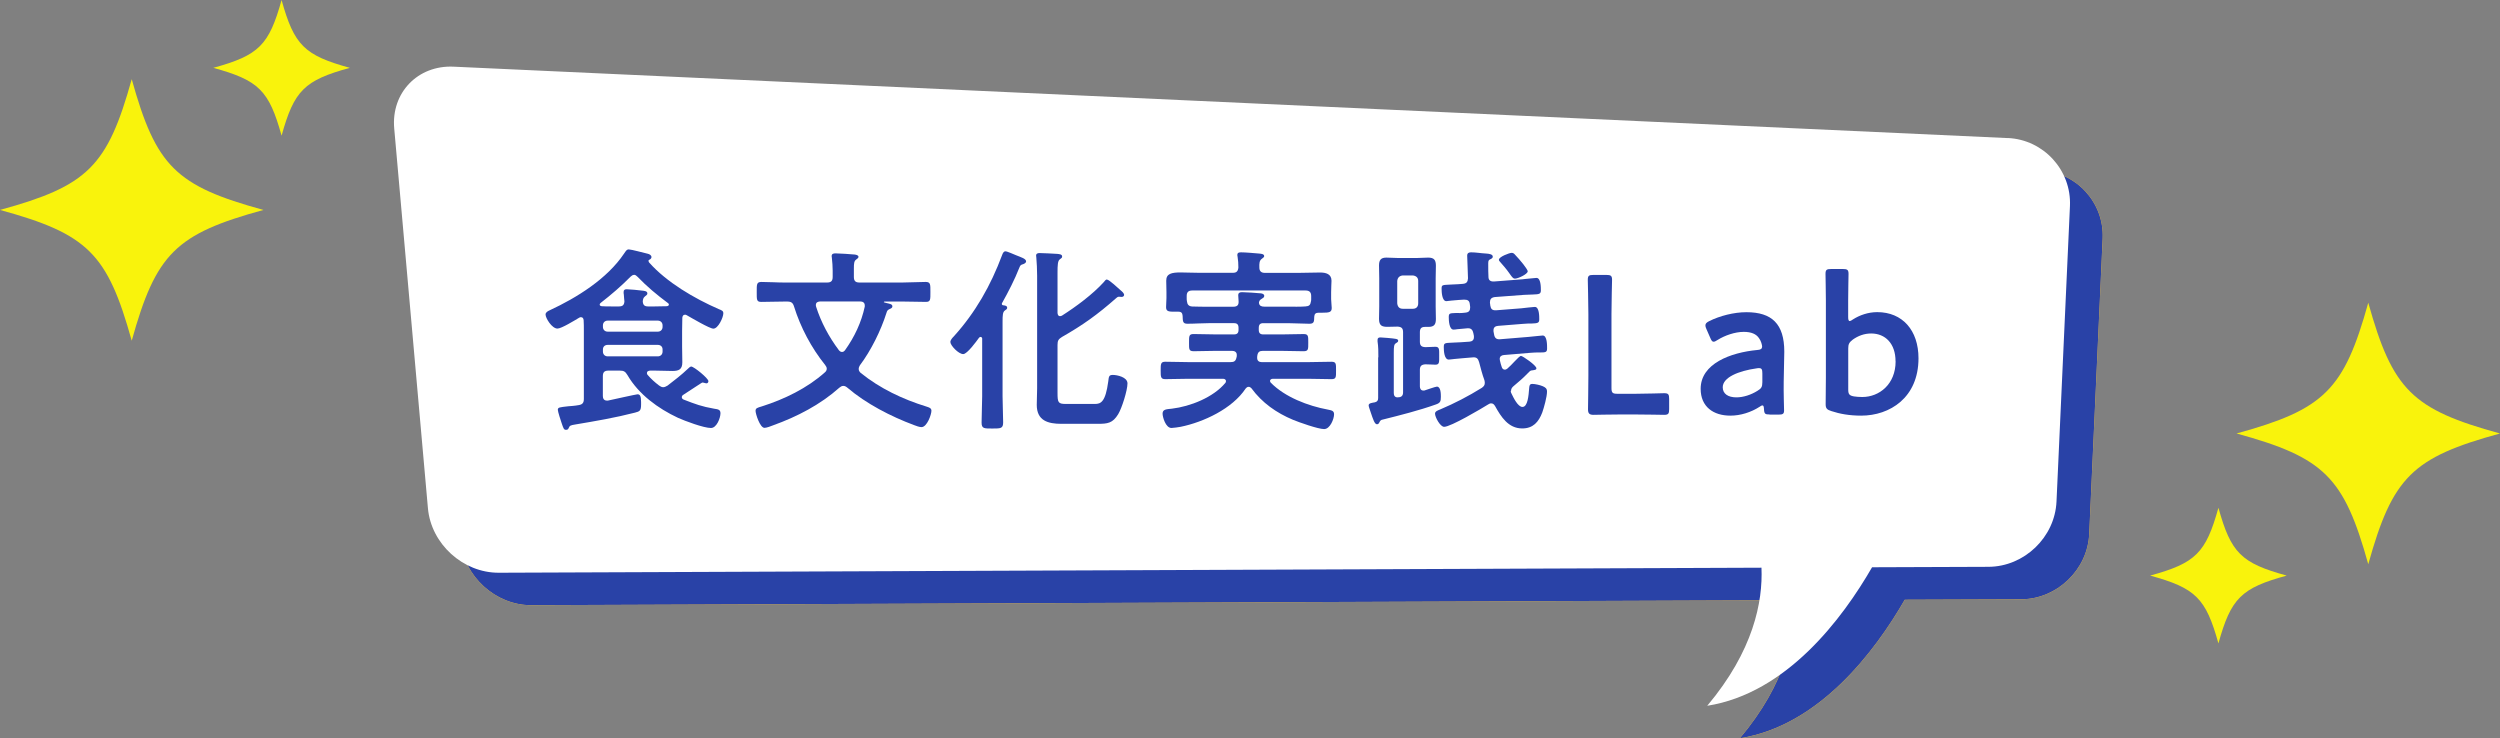 <?xml version="1.0" encoding="UTF-8"?>
<svg id="_レイヤー_2" data-name="レイヤー 2" xmlns="http://www.w3.org/2000/svg" viewBox="0 0 342 101">
  <rect x="0" y="0" width="342" height="101" fill="#808080" stroke="none"/>
  <defs>
    <style>
      .cls-1 {
        fill: #2942a7;
      }

      .cls-1, .cls-2, .cls-3, .cls-4 {
        stroke-width: 0px;
      }

      .cls-2 {
        fill: #f9f30c;
      }

      .cls-3 {
        fill: #fff;
      }

      .cls-4 {
        fill: #fac83e;
      }
    </style>
  </defs>
  <g id="_レイヤー_1-2" data-name="レイヤー 1">
    <g>
      <g>
        <path class="cls-2" d="M342,59.3c-12.01,3.29-14.7,5.96-18.02,17.89-3.32-11.93-6.01-14.6-18.02-17.89,12.01-3.29,14.7-5.96,18.02-17.89,3.32,11.93,6.01,14.6,18.02,17.89Z"/>
        <path class="cls-2" d="M312.82,78.74c-6.23,1.71-7.62,3.09-9.34,9.28-1.72-6.19-3.11-7.57-9.34-9.28,6.23-1.71,7.62-3.09,9.34-9.28,1.72,6.19,3.11,7.57,9.34,9.28Z"/>
      </g>
      <g>
        <path class="cls-2" d="M0,28.72c12.01-3.29,14.7-5.96,18.02-17.89,3.32,11.93,6.01,14.6,18.02,17.89-12.01,3.29-14.7,5.96-18.02,17.89-3.32-11.93-6.01-14.6-18.02-17.89Z"/>
        <path class="cls-2" d="M29.18,9.28c6.23-1.71,7.62-3.09,9.34-9.28,1.72,6.19,3.11,7.57,9.34,9.28-6.23,1.71-7.62,3.09-9.34,9.28-1.72-6.19-3.11-7.57-9.34-9.28Z"/>
      </g>
      <g>
        <g>
          <path class="cls-4" d="M279.13,23.33L66.51,13.56c-4.9-.22-8.55,3.58-8.11,8.46l4.61,51.94c.43,4.88,4.8,8.85,9.7,8.83l172.73-.69c.2,4.65-1.09,11.36-7.42,18.89,10.88-1.72,18.52-11.96,22.55-18.95l15.92-.06c4.9-.02,9.09-4.04,9.31-8.93l1.84-40.43c.22-4.89-3.6-9.08-8.5-9.3Z"/>
          <path class="cls-4" d="M279.13,23.33L66.51,13.56c-4.9-.22-8.55,3.58-8.11,8.46l4.61,51.94c.43,4.88,4.8,8.85,9.7,8.83l172.73-.69c.2,4.65-1.09,11.36-7.42,18.89,10.88-1.72,18.52-11.96,22.55-18.95l15.92-.06c4.9-.02,9.09-4.04,9.31-8.93l1.84-40.43c.22-4.89-3.6-9.08-8.5-9.3Z"/>
          <path class="cls-1" d="M279.13,23.33L66.51,13.56c-4.9-.22-8.55,3.58-8.11,8.46l4.61,51.94c.43,4.88,4.8,8.85,9.7,8.83l172.73-.69c.2,4.65-1.09,11.36-7.42,18.89,10.88-1.72,18.52-11.96,22.55-18.95l15.92-.06c4.9-.02,9.09-4.04,9.31-8.93l1.84-40.43c.22-4.89-3.6-9.08-8.5-9.3Z"/>
        </g>
        <path class="cls-3" d="M274.66,18.89L62.04,9.12c-4.9-.22-8.55,3.58-8.11,8.46l4.61,51.94c.43,4.88,4.8,8.85,9.7,8.83l172.73-.69c.2,4.65-1.09,11.36-7.42,18.89,10.88-1.72,18.52-11.96,22.55-18.95l15.92-.06c4.9-.02,9.09-4.04,9.31-8.93l1.84-40.43c.22-4.89-3.6-9.08-8.5-9.3Z"/>
      </g>
      <g>
        <path class="cls-1" d="M88.88,50.71c-.19.03-.38.08-.38.32,0,.11.03.19.08.24.46.54,1,1.03,1.57,1.46.19.13.35.24.57.24.24,0,.38-.11.6-.22.95-.73,1.9-1.46,2.77-2.29.11-.11.33-.32.46-.32.38,0,2.36,1.62,2.36,2,0,.19-.14.3-.24.3-.19,0-.43-.11-.52-.11-.14,0-.19.08-.3.13-.81.51-1.55,1.03-2.36,1.54-.14.08-.22.19-.22.35s.14.27.27.32c1.6.62,2.44.94,4.15,1.24.46.08.87.08.87.62,0,.65-.52,2.02-1.3,2.02-1,0-3.58-.97-4.53-1.4-2.71-1.27-5.37-3.21-6.89-5.83-.3-.49-.49-.62-1.06-.62h-1.55c-.54,0-.76.22-.76.76v2.72c0,.32.14.62.54.62h.16c.6-.13,3.88-.86,4.04-.86.33,0,.49.22.49,1.05v.35c0,.86-.19.94-.84,1.11-2.71.7-5.42,1.16-8.16,1.62-.68.11-.76.16-.89.46-.08.19-.16.27-.38.27-.3,0-.35-.19-.6-.92-.11-.3-.52-1.59-.52-1.81,0-.35.22-.35,1.41-.49.35-.03.84-.05,1.44-.16.52-.08.71-.32.71-.84v-9.33c0-.49,0-.97-.03-1.46-.03-.22-.11-.4-.38-.4-.08,0-.16.03-.24.08-.54.32-2.41,1.48-2.96,1.48-.76,0-1.63-1.43-1.63-1.92,0-.3.3-.46.54-.57,3.74-1.73,7.89-4.32,10.2-7.77.27-.38.35-.57.65-.57.33,0,2.14.49,2.58.59.22.05.52.19.52.46,0,.16-.14.3-.27.35-.05.03-.14.08-.14.16s.05.16.08.22c2.41,2.72,6.21,4.94,9.54,6.39.41.16.62.24.62.57,0,.57-.71,2.1-1.36,2.1-.52,0-3.06-1.51-3.63-1.83-.08-.05-.16-.08-.24-.08-.27,0-.35.19-.38.41,0,.59-.03,1.19-.03,1.78v2.19c0,.7.03,1.4.03,2.13,0,.97-.46,1.19-1.36,1.19-.81,0-1.6-.05-2.39-.05h-.73ZM86.76,37.6c-.22,0-.33.11-.49.24-1.27,1.29-2.66,2.48-4.09,3.59-.08.08-.14.13-.14.24s.08.19.27.22c.43.03.84.03,1.27.03h1.08c.52,0,.73-.19.76-.7-.03-.16-.05-.59-.08-.92-.03-.13-.03-.24-.03-.35,0-.3.16-.38.43-.38.35,0,1.74.13,2.14.19.24.03.68.05.68.38,0,.19-.14.24-.33.41-.24.19-.27.4-.3.67.03.51.24.7.73.7h.92c.57,0,1.11-.03,1.65-.03.14-.03.27-.08.27-.22,0-.11-.05-.16-.14-.22-1.49-1.11-2.85-2.24-4.15-3.59-.14-.13-.27-.27-.49-.27ZM89.99,45.37c.38,0,.65-.27.65-.65v-.21c0-.38-.27-.65-.65-.65h-6.86c-.38,0-.65.27-.65.65v.21c0,.38.27.65.65.65h6.86ZM83.13,47.18c-.38,0-.65.24-.65.62v.3c0,.38.27.65.65.65h6.86c.38,0,.65-.27.65-.65v-.3c0-.38-.27-.62-.65-.62h-6.86Z"/>
        <path class="cls-1" d="M113.15,38.65c.54,0,.76-.22.76-.76v-.86c0-.59-.05-1.19-.11-1.75,0-.08-.03-.19-.03-.24,0-.32.24-.38.52-.38.52,0,2.09.11,2.63.16.19.03.52.08.52.32,0,.16-.16.24-.33.38-.27.19-.3.54-.3,1.21v1.16c0,.54.22.76.76.76h5.86c1.06,0,2.14-.08,3.2-.08.68,0,.65.35.65,1.38s.03,1.35-.62,1.35c-1.08,0-2.14-.05-3.23-.05h-2.41c-.05,0-.11.03-.11.08,0,0,0,.03.08.05.11.03.22.05.3.08.49.11.79.16.79.46,0,.16-.16.27-.3.32-.35.16-.41.22-.52.59-.76,2.4-2.11,5.13-3.63,7.15-.08.14-.16.3-.16.49,0,.24.11.38.27.54,2.63,2.13,5.78,3.62,9,4.61.33.11.68.19.68.57,0,.51-.6,2.24-1.36,2.24-.27,0-.73-.16-1-.27-3.2-1.19-6.59-2.94-9.17-5.15-.16-.13-.33-.22-.52-.22-.22,0-.38.11-.54.24-2.6,2.32-5.78,3.97-9.06,5.15-.27.11-.89.35-1.19.35-.62,0-1.22-1.92-1.22-2.32,0-.38.24-.43.87-.62,3.06-.97,6.18-2.48,8.6-4.64.16-.13.27-.3.27-.51s-.11-.35-.22-.51c-1.9-2.37-3.36-5.13-4.26-8.01-.16-.51-.38-.67-.95-.67h-.3c-1.08,0-2.14.05-3.23.05-.65,0-.62-.3-.62-1.35s-.03-1.38.65-1.38c1.06,0,2.11.08,3.2.08h5.78ZM115.19,48.15c.19,0,.33-.13.43-.27,1.27-1.78,2.22-3.78,2.68-5.94v-.16c0-.4-.3-.54-.62-.54h-5.5c-.3.03-.57.11-.57.49,0,.05,0,.13.03.22.68,2.13,1.76,4.15,3.12,5.96.11.13.24.24.43.24Z"/>
        <path class="cls-1" d="M134.37,46.39c0-.13-.05-.3-.22-.3-.11,0-.16.05-.24.14-.33.46-1.6,2.21-2.14,2.21-.65,0-1.76-1.19-1.76-1.65,0-.27.27-.57.46-.76,2.98-3.29,5.07-6.99,6.62-11.14.08-.22.19-.51.46-.51.24,0,1.17.43,1.46.54.65.27,1.36.46,1.36.84,0,.19-.24.32-.41.38-.3.08-.38.13-.52.49-.62,1.59-1.52,3.34-2.36,4.83-.03.05-.03.08-.03.11,0,.11.08.19.19.19.22.03.54.05.54.35,0,.16-.11.22-.33.38-.27.19-.3.65-.3,1.48v10.25c0,1.19.08,2.38.08,3.56,0,.84-.33.84-1.46.84s-1.49.03-1.49-.81c0-1.19.08-2.4.08-3.59v-7.82ZM151.45,38.25c.27,0,1.57,1.21,1.87,1.48.16.13.46.38.46.62,0,.08-.08.27-.33.27-.11,0-.24-.03-.38-.03-.16,0-.33.13-.43.24-2.49,2.19-4.47,3.62-7.35,5.26-.49.3-.62.51-.62,1.08v6.58c0,1.29.08,1.51,1.11,1.51h4.01c.79,0,1.44-.24,1.82-3.08.08-.65.08-.89.62-.89.6,0,2.01.3,2.01,1.16,0,.94-.76,3.37-1.27,4.21-.76,1.24-1.44,1.32-2.82,1.32h-4.96c-1.82,0-3.36-.43-3.36-2.59,0-.76.05-1.51.05-2.27v-15.4c0-.86-.05-1.78-.11-2.48,0-.08-.03-.19-.03-.27,0-.3.24-.35.49-.35.54,0,1.79.08,2.39.11.22.03.68.03.68.35,0,.19-.08.22-.33.41-.27.19-.3.81-.3,1.75v5.58c.03.22.08.43.35.43.11,0,.16-.03.27-.08,1.9-1.21,4.2-2.91,5.72-4.59.11-.13.24-.35.43-.35Z"/>
        <path class="cls-1" d="M161.22,42.64h-.24c-1.03,0-1.46.03-1.46-.62,0-.4.05-.84.05-1.24v-.84c0-.59-.03-1.21-.03-1.54,0-.97.73-1.13,1.98-1.13.71,0,1.57.05,2.55.05h4.58c.52,0,.71-.22.76-.73,0-.46-.03-1.02-.11-1.48-.03-.08-.03-.16-.03-.24,0-.32.24-.35.52-.35.57,0,1.79.11,2.39.16.24.03.76.03.76.35,0,.16-.14.22-.33.38-.33.24-.35.62-.33,1.19,0,.51.27.73.76.73h4.56c1,0,2.01-.05,2.98-.05.79,0,1.57.19,1.57,1.13,0,.3-.05.92-.05,1.54v.97c0,.38.08.86.08,1.21,0,.59-.35.65-1.3.65h-.49c-.41,0-.57.16-.6.54-.03.59.03.97-.65.97-.98,0-1.98-.08-2.96-.08h-3.36c-.43,0-.62.19-.62.65v.27c0,.43.19.62.62.62h2.52c1,0,2.01-.05,3.01-.05.65,0,.62.32.62,1.19s.03,1.16-.65,1.16c-1,0-1.98-.05-2.98-.05h-2.6c-.43,0-.65.16-.73.59,0,.08-.03.16-.03.22v.16c0,.4.27.57.62.57h6.4c1.06,0,2.12-.05,3.15-.05.65,0,.62.3.62,1.19s.03,1.19-.62,1.19c-1.03,0-2.09-.05-3.15-.05h-4.88c-.16,0-.38.08-.38.3,0,.11.05.16.11.24,1.93,1.97,5.12,3.18,7.78,3.67.54.11.87.16.87.65,0,.62-.54,2.02-1.36,2.02s-3.42-.92-4.26-1.27c-2.25-.94-4.23-2.32-5.69-4.32-.11-.11-.22-.19-.38-.19-.19,0-.3.11-.41.24-1.82,2.75-5.75,4.59-8.89,5.23-.3.05-.98.16-1.25.16-.81,0-1.22-1.51-1.22-1.97,0-.62.6-.59,1.27-.67,2.52-.3,5.67-1.54,7.32-3.53.05-.05.08-.13.08-.24,0-.24-.22-.32-.41-.32h-4.75c-1.03,0-2.09.05-3.15.05-.62,0-.62-.32-.62-1.19s0-1.19.62-1.19c1.06,0,2.12.05,3.15.05h5.8c.46,0,.68-.13.79-.59.03-.08.03-.13.05-.22v-.19c0-.38-.3-.54-.65-.54h-2.25c-1,0-1.98.05-2.98.05-.68,0-.65-.27-.65-1.16s-.03-1.19.62-1.19c1,0,2.01.05,3.01.05h2.52c.43,0,.62-.19.62-.62v-.27c0-.46-.19-.65-.62-.65h-3.42c-.98,0-1.95.08-2.96.08-.65,0-.62-.35-.65-1.08-.03-.38-.16-.57-.6-.57ZM172.23,41.3v.16c.05.4.38.49.73.49h3.23c.79,0,1.6.03,2.39-.03.52-.03.68-.19.76-.7.03-.11.03-.19.03-.3v-.43c0-.51-.24-.75-.76-.75h-15.51c-.54,0-.76.24-.76.75v.3c0,.13,0,.27.03.41.05.46.24.7.73.73.79.03,1.55.03,2.33.03h3.28c.54,0,.76-.22.73-.75,0-.24-.05-.62-.05-.81,0-.35.22-.43.52-.43.41,0,2.2.11,2.58.16.22.03.46.11.46.35,0,.22-.19.3-.35.4-.16.11-.27.16-.33.35l-.03.08Z"/>
        <path class="cls-1" d="M188.56,48.88c0-.73,0-1.48-.11-2.16v-.24c0-.27.19-.32.41-.32.24,0,1.76.13,2.03.19.16.03.38.05.38.27,0,.16-.13.22-.33.35-.24.14-.27.46-.27,1.27v5.53c0,.32.13.59.51.59.46,0,.76-.16.76-.67v-8.25c0-.54-.22-.73-.76-.76-.51,0-.98.03-1.36.03-.73,0-1.17-.13-1.17-1.08,0-.57.03-1.16.03-1.73v-3.83c0-.59-.03-1.16-.03-1.75,0-.73.24-1.08,1-1.08.49,0,1,.05,1.49.05h2.79c.49,0,.95-.05,1.44-.05.81,0,1.06.32,1.06,1.11,0,.57-.03,1.16-.03,1.73v3.83c0,.57.03,1.13.03,1.73,0,.75-.24,1.08-1.03,1.08h-.46c-.51,0-.7.22-.7.73v1.29c0,.54.22.73.76.75.43,0,.98-.05,1.36-.05.57,0,.52.38.52,1.24s.05,1.21-.52,1.21c-.33,0-.89-.05-1.36-.05-.54.03-.76.24-.76.75v2.27c0,.3.13.57.49.57.05,0,.14,0,.19-.03.27-.08,1.46-.51,1.65-.51.54,0,.54,1.03.54,1.4,0,.62-.08.84-.71,1.05-2.28.81-4.85,1.46-7.21,2.05-.27.05-.35.11-.49.38-.05.14-.16.27-.33.27-.33,0-.54-.7-.87-1.67-.05-.22-.27-.7-.27-.92,0-.32.54-.35.84-.41.33-.08.46-.24.46-.59v-5.56ZM193.28,42.24c.46,0,.73-.27.73-.75v-3.05c0-.46-.27-.7-.73-.76h-1.38c-.46.05-.71.3-.76.76v3.05c.05.49.3.75.76.75h1.38ZM206.67,53.46c0,.19.05.3.14.46.24.49.84,1.75,1.46,1.75.73,0,.84-1.56.92-2.56.03-.3.03-.59.43-.59.38,0,1.08.16,1.44.32.35.16.57.3.57.73,0,.7-.41,2.18-.65,2.86-.49,1.29-1.25,2.18-2.74,2.18-1.9,0-2.9-1.59-3.71-3.05-.14-.22-.27-.38-.54-.38-.16,0-.24.05-.38.13-.95.59-5.15,3.08-6.05,3.08-.54,0-1.25-1.32-1.25-1.81,0-.32.43-.46.71-.57,1.98-.84,3.85-1.81,5.67-2.94.27-.19.43-.35.43-.7,0-.11-.03-.24-.05-.35-.3-.81-.51-1.65-.73-2.48-.14-.49-.35-.7-.87-.65l-1.33.11c-.05,0-.68.05-1.19.11-.3.03-.62.08-.76.08-.62,0-.68-1.19-.68-1.65,0-.62.05-.62,1.25-.67.27,0,.65-.03,1.08-.05l1.19-.08c.35-.03.6-.22.6-.59v-.19l-.08-.4c-.08-.38-.27-.65-.68-.65h-.13c-.14,0-1.27.11-1.41.13-.11.03-.38.05-.49.05-.6,0-.65-1.27-.65-1.7,0-.54.13-.54.98-.57.33,0,.76.03,1.3-.05.49-.05.65-.27.65-.76l-.05-.4c-.05-.49-.3-.62-.79-.62-.24,0-1.14.08-1.71.13-.3.03-.65.08-.71.08-.6,0-.65-1.27-.65-1.7,0-.54.08-.51,1.22-.57.27,0,.62-.03,1.06-.05l.65-.05c.49-.05.65-.27.68-.75,0-.41-.11-2.86-.11-3.1,0-.38.24-.46.54-.46.65,0,1.33.13,1.98.16.52.03.98.11.98.43,0,.22-.22.3-.38.38-.27.13-.24.35-.24.81,0,.51,0,1.02.03,1.56,0,.49.27.67.76.65l3.88-.3c.08,0,.6-.08,1.06-.11.19,0,.65-.08.87-.08.6,0,.6,1.27.6,1.7,0,.51-.24.54-1.08.57-.3,0-.73.03-1.25.05l-3.99.3c-.49.08-.65.3-.65.78.03.11.03.24.05.38.08.49.27.67.79.65l3.44-.27c.08,0,.52-.05.98-.11.43-.03.73-.08.89-.08.6,0,.6,1.27.6,1.7,0,.51-.24.54-1.06.57-.3,0-.71,0-1.22.05l-3.36.27c-.35.03-.62.19-.62.59v.16l.08.43c.08.49.33.7.84.65l3.88-.32c.49-.03,1.68-.19,1.93-.19.62,0,.6,1.35.6,1.78,0,.54-.24.54-1.08.54-.33,0-.73,0-1.25.05l-3.58.3c-.33.03-.57.19-.57.54,0,.08.03.14.03.22.05.3.16.59.24.86.05.19.19.38.41.38.16,0,.24-.05.35-.13.35-.3.68-.65.98-.97.41-.43.76-.78.9-.78.22,0,2.11,1.29,2.11,1.7,0,.19-.14.22-.73.3-.14.03-.35.27-.46.38-.6.62-1.25,1.19-1.93,1.75-.19.16-.35.35-.35.65ZM207.22,38.11c-.27,0-.43-.3-.76-.75-.35-.51-.87-1.11-1.27-1.56-.08-.08-.14-.16-.14-.27,0-.4,1.44-.94,1.74-.94.14,0,.27.05.38.16.43.43.87.97,1.22,1.4.22.3.6.78.6.97,0,.38-1.33,1-1.76,1Z"/>
        <path class="cls-1" d="M221.61,56.7c-1.27,0-3.42.05-3.61.05-.57,0-.76-.19-.76-.75,0-.19.05-3.1.05-4.61v-8.39c0-1.56-.08-4.53-.08-4.72,0-.57.16-.67.79-.67h1.74c.62,0,.79.11.79.67,0,.19-.08,3.16-.08,4.72v10.06c0,.67.14.81.81.81h2.47c1.3,0,3.74-.08,3.93-.08.57,0,.68.16.68.78v1.4c0,.62-.11.78-.68.78-.19,0-2.63-.05-3.93-.05h-2.12Z"/>
        <path class="cls-1" d="M242.1,56.7c-.62,0-.76-.05-.79-.78-.03-.3-.05-.46-.22-.46-.08,0-.19.05-.38.19-1.17.75-2.6,1.21-3.99,1.21-2.33,0-4.07-1.21-4.07-3.67,0-3.45,4.09-4.96,7.73-5.31.46-.03.65-.14.68-.43,0-.27-.16-.84-.43-1.19-.38-.57-1.06-.86-2.09-.86-1.19,0-2.6.49-3.58,1.11-.24.16-.41.24-.54.24-.19,0-.3-.16-.46-.54l-.52-1.19c-.11-.22-.14-.38-.14-.51,0-.24.16-.41.54-.59,1.41-.7,3.33-1.21,5.07-1.21,3.47,0,5.18,1.59,5.18,5.4l-.08,4.1c-.03,1.54.05,3.48.05,3.94s-.16.57-.76.57h-1.22ZM240.64,50.36c-.11,0-.19,0-.33.03-2.49.35-4.64,1.24-4.64,2.59,0,.89.73,1.38,1.87,1.38.95,0,2.01-.35,2.87-.89.54-.32.68-.54.68-1.19v-1.19c0-.54-.08-.73-.46-.73Z"/>
        <path class="cls-1" d="M256.81,42.7c3.44,0,5.64,2.48,5.64,6.31,0,5.4-3.93,7.85-7.84,7.85-1.6,0-2.93-.24-4.07-.62-.62-.19-.79-.38-.79-.94,0-.35.03-2.46.03-3.67v-10.52c0-1.21-.05-3.45-.05-3.64,0-.57.16-.67.79-.67h1.57c.62,0,.79.11.79.67,0,.19-.05,2.43-.05,3.64v2.24c0,.38.05.57.22.57.08,0,.24-.08.43-.22.92-.59,2.09-1,3.33-1ZM259.31,49.42c0-2.43-1.41-3.8-3.33-3.8-.95,0-1.79.32-2.52.84-.49.38-.62.62-.62,1.21v5.64c0,.62.16.81.79.92.33.05.71.08,1.14.08,2.3,0,4.55-1.73,4.55-4.88Z"/>
      </g>
    </g>
  </g>
</svg>